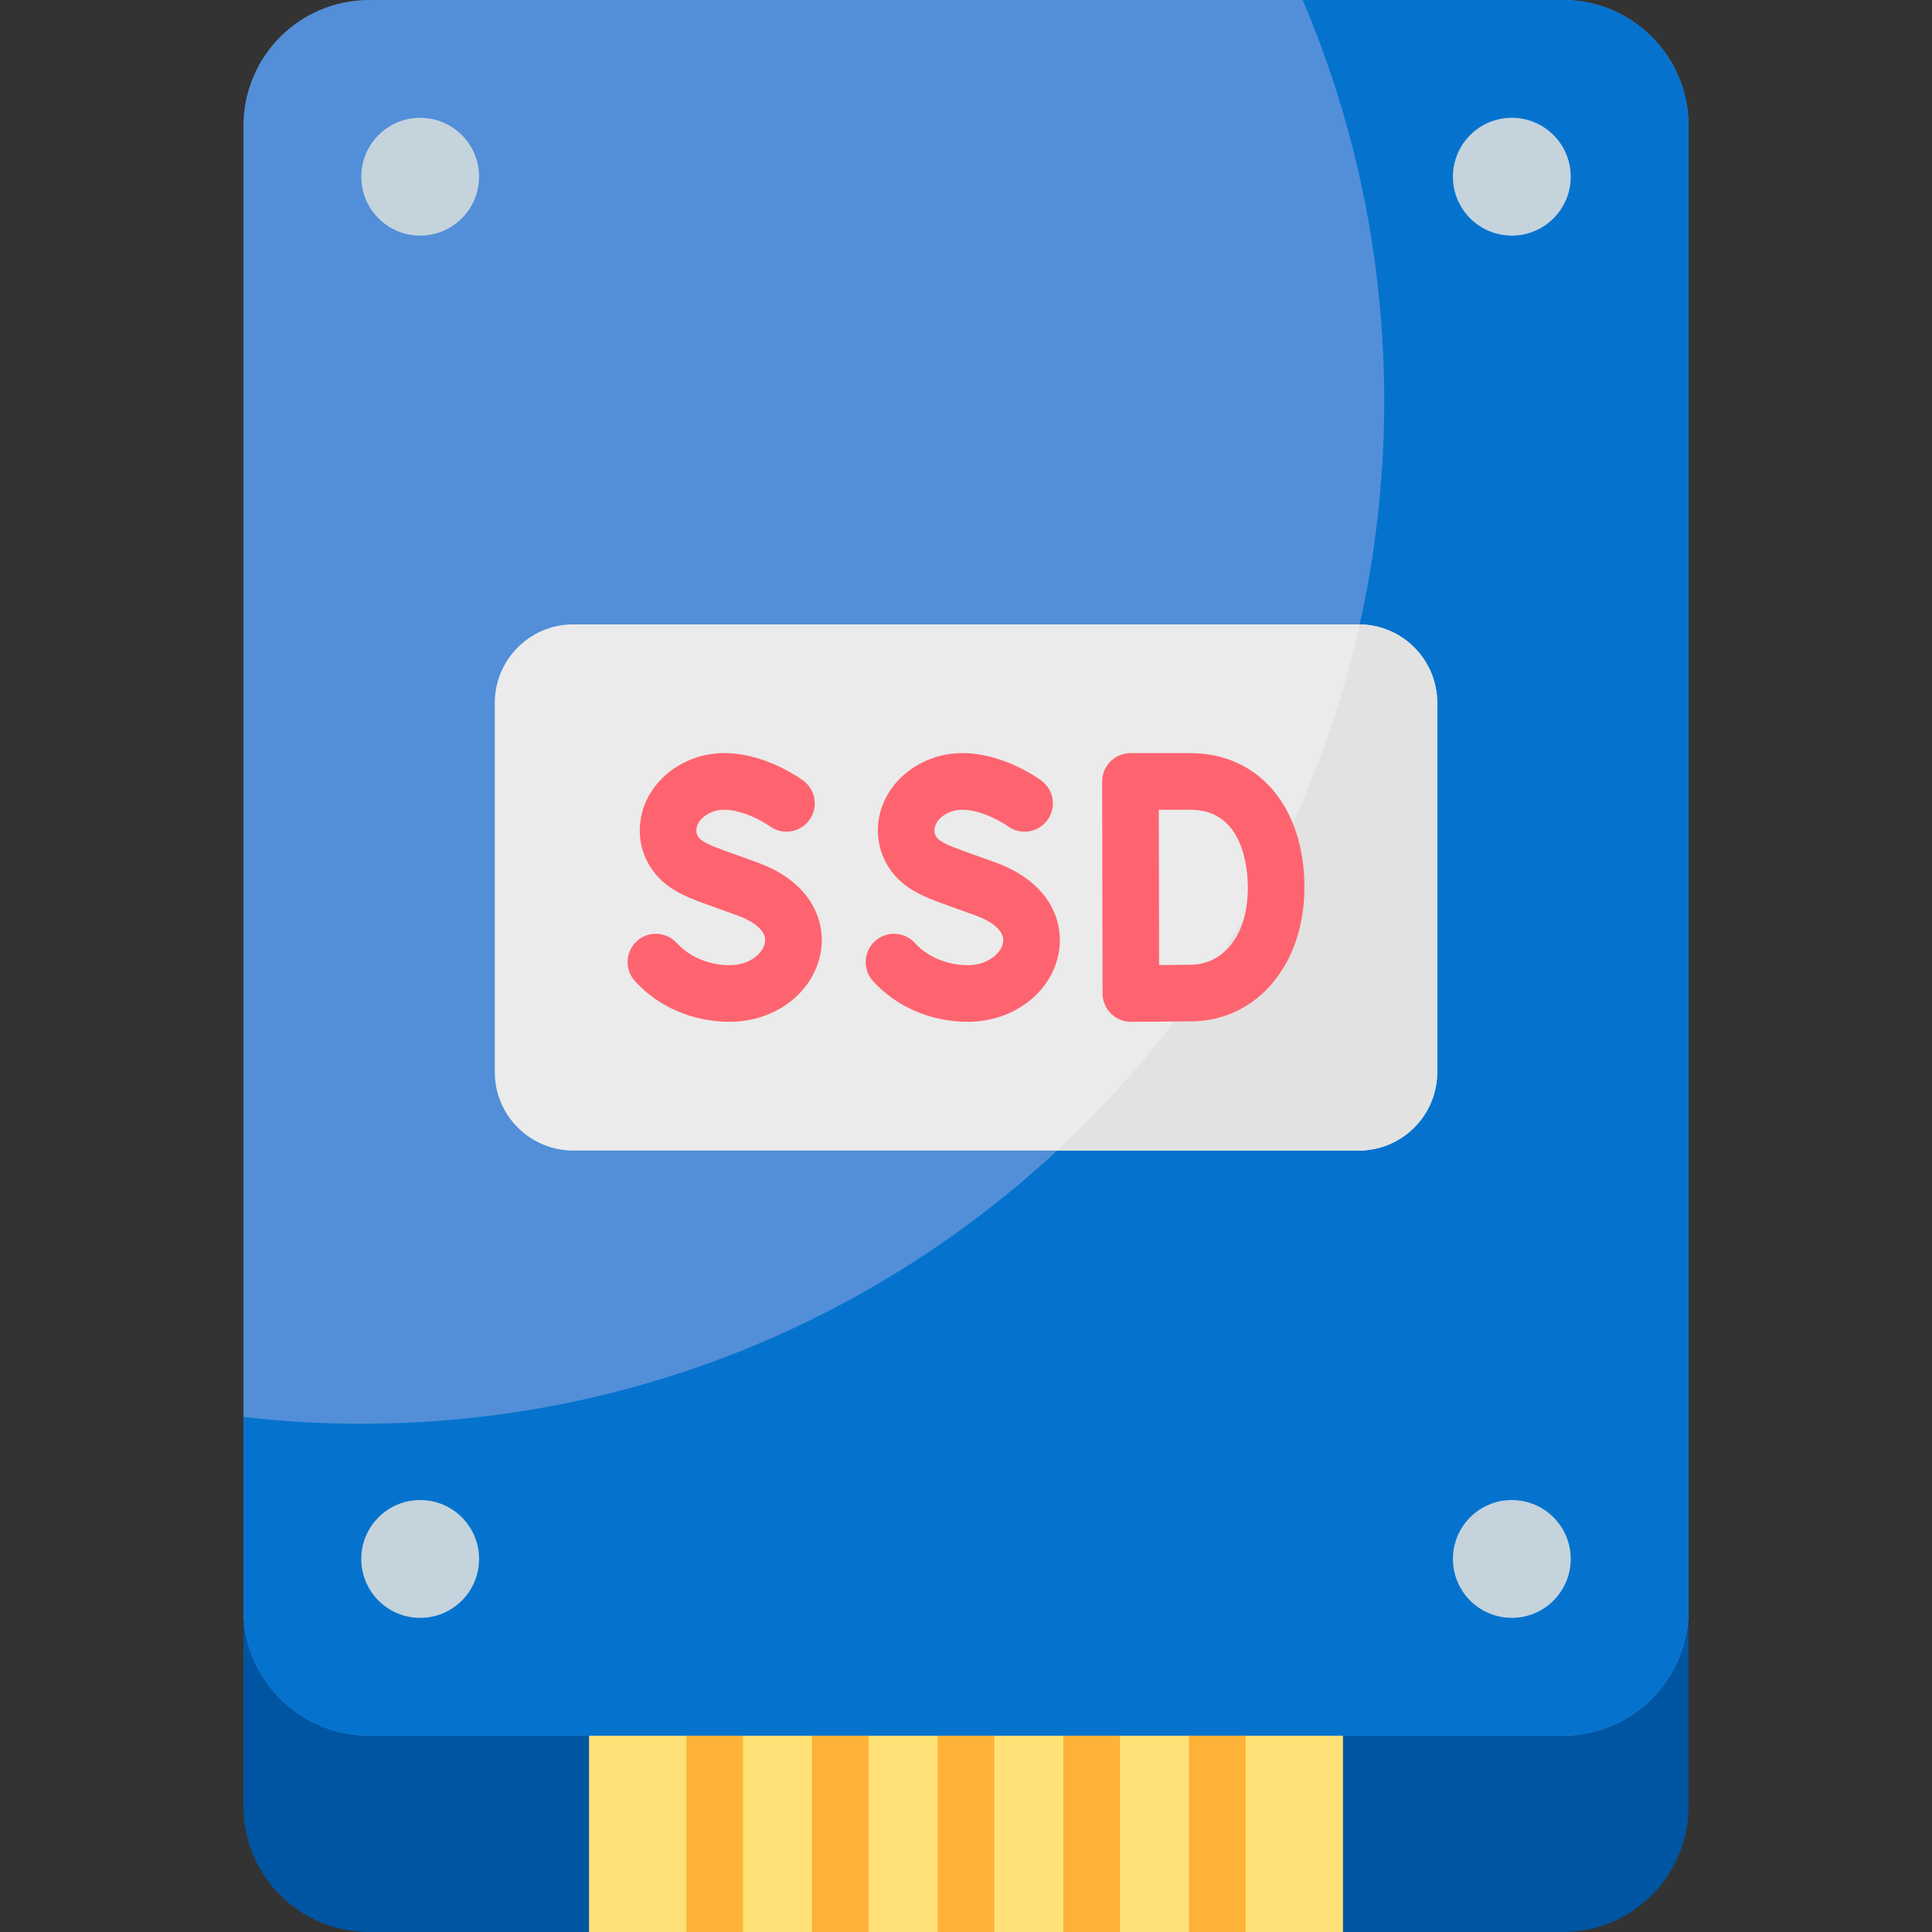 <svg id="Capa_1" enable-background="new 0 0 512 512" height="512" viewBox="0 0 512 512" width="512" xmlns="http://www.w3.org/2000/svg"><rect x="0" y="0" width="512" height="512" fill="#333333" stroke="none"/><g><g><path d="m64.52 426.667v52.032c0 18.392 14.91 33.301 33.301 33.301h58.276l25.801-26.016h148.203l25.801 26.016h58.276c18.391 0 33.301-14.909 33.301-33.301v-52.032z" fill="#0055a3"/></g><g><g><path d="m156.098 449.967h199.805v62.033h-199.805z" fill="#ffe177"/></g></g><g><g><g><path d="m281.801 452.575h15v59.425h-15z" fill="#feb237"/></g></g><g><g><path d="m315.102 452.575h15v59.425h-15z" fill="#feb237"/></g></g><g><g><path d="m215.199 452.575h15v59.425h-15z" fill="#feb237"/></g></g><g><g><path d="m248.5 452.575h15v59.425h-15z" fill="#feb237"/></g></g><g><g><path d="m181.898 452.575h15v59.425h-15z" fill="#feb237"/></g></g></g><g><g><path d="m414.179 459.967h-316.358c-18.392 0-33.301-14.909-33.301-33.301v-393.365c0-18.392 14.91-33.301 33.301-33.301h316.358c18.392 0 33.301 14.909 33.301 33.301v393.366c0 18.391-14.91 33.3-33.301 33.3z" fill="#528fd8"/></g></g><g><g><path d="m414.179 0h-68.958c13.906 32.62 21.608 68.518 21.608 106.217 0 149.719-121.371 271.089-271.089 271.089-10.56 0-20.974-.625-31.22-1.8v51.16c0 18.392 14.909 33.301 33.301 33.301h316.358c18.392 0 33.301-14.909 33.301-33.301v-393.365c0-18.392-14.91-33.301-33.301-33.301z" fill="#0573ce"/></g></g><g><g><path d="m360.065 304.911h-208.13c-11.495 0-20.813-9.318-20.813-20.813v-97.821c0-11.495 9.318-20.813 20.813-20.813h208.13c11.495 0 20.813 9.318 20.813 20.813v97.821c0 11.494-9.318 20.813-20.813 20.813z" fill="#ebebeb"/></g></g><path d="m360.315 165.476c-12.149 54.479-40.69 102.768-80.182 139.435h79.932c11.495 0 20.813-9.318 20.813-20.813v-97.821c0-11.411-9.185-20.666-20.563-20.801z" fill="#e2e2e2"/><g><g><circle cx="400.65" cy="46.829" fill="#c5d3dd" r="15.61"/></g></g><g><g><circle cx="111.35" cy="46.829" fill="#c5d3dd" r="15.61"/></g></g><g><g><circle cx="400.65" cy="413.138" fill="#c5d3dd" r="15.61"/></g></g><g><g><circle cx="111.35" cy="413.138" fill="#c5d3dd" r="15.61"/></g></g><g><g><g><g><path d="m299.691 270.785c-1.981 0-3.883-.784-5.288-2.181-1.412-1.404-2.208-3.312-2.212-5.304l-.114-56.195c-.004-1.992.784-3.903 2.191-5.313s3.316-2.202 5.309-2.202h15.916c18.06 0 30.193 14.306 30.193 35.598 0 20.254-12.447 35.173-29.597 35.473-4.537.08-15.889.123-16.37.125-.009-.001-.018-.001-.028-.001zm7.402-56.196.083 41.156c3.203-.021 6.655-.049 8.651-.084 7.396-.129 14.859-6.51 14.859-20.475 0-4.832-1.096-20.598-15.193-20.598h-8.4z" fill="#fe646f"/></g></g></g><g><g><g><path d="m256.483 270.785c-9.755 0-18.913-3.932-25.125-10.788-2.781-3.069-2.548-7.812.521-10.594s7.812-2.548 10.594.521c3.325 3.669 8.562 5.86 14.01 5.86 5.175 0 8.811-3.045 9.336-5.988.7-3.923-5.224-6.434-7.056-7.109-2.141-.79-4.01-1.452-5.663-2.038-5.345-1.895-8.875-3.146-12.231-5.378-5.816-3.87-8.918-10.535-8.095-17.394.909-7.577 6.363-14.059 14.233-16.915 13.55-4.913 27.403 4.762 28.938 5.882 3.347 2.441 4.08 7.132 1.64 10.479-2.437 3.341-7.115 4.077-10.46 1.654-2.26-1.615-9.837-5.783-15.001-3.914-2.556.928-4.223 2.648-4.457 4.602-.107.892.068 2.157 1.511 3.117 1.81 1.204 4.491 2.154 8.934 3.729 1.706.604 3.635 1.289 5.844 2.103 14.446 5.329 18.062 15.798 16.631 23.819-1.899 10.633-12.036 18.352-24.104 18.352z" fill="#fe646f"/></g></g></g><g><g><g><path d="m193.382 270.785c-9.754 0-18.912-3.932-25.125-10.787-2.782-3.069-2.549-7.812.52-10.594 3.069-2.781 7.812-2.549 10.594.521 3.326 3.669 8.564 5.86 14.012 5.86 5.175 0 8.811-3.045 9.336-5.988.7-3.923-5.224-6.434-7.056-7.109-2.141-.79-4.01-1.452-5.663-2.038-5.345-1.895-8.875-3.146-12.231-5.378-5.816-3.869-8.919-10.534-8.096-17.393.909-7.578 6.364-14.059 14.234-16.916 13.551-4.913 27.401 4.762 28.937 5.882 3.347 2.441 4.08 7.133 1.64 10.479-2.438 3.339-7.115 4.077-10.457 1.655-2.257-1.614-9.839-5.787-15.003-3.916-2.557.928-4.223 2.648-4.457 4.602-.107.892.067 2.157 1.51 3.116 1.811 1.204 4.492 2.154 8.935 3.729 1.706.604 3.635 1.289 5.844 2.103 14.446 5.329 18.062 15.798 16.631 23.819-1.901 10.634-12.038 18.353-24.105 18.353z" fill="#fe646f"/></g></g></g></g></g></svg>